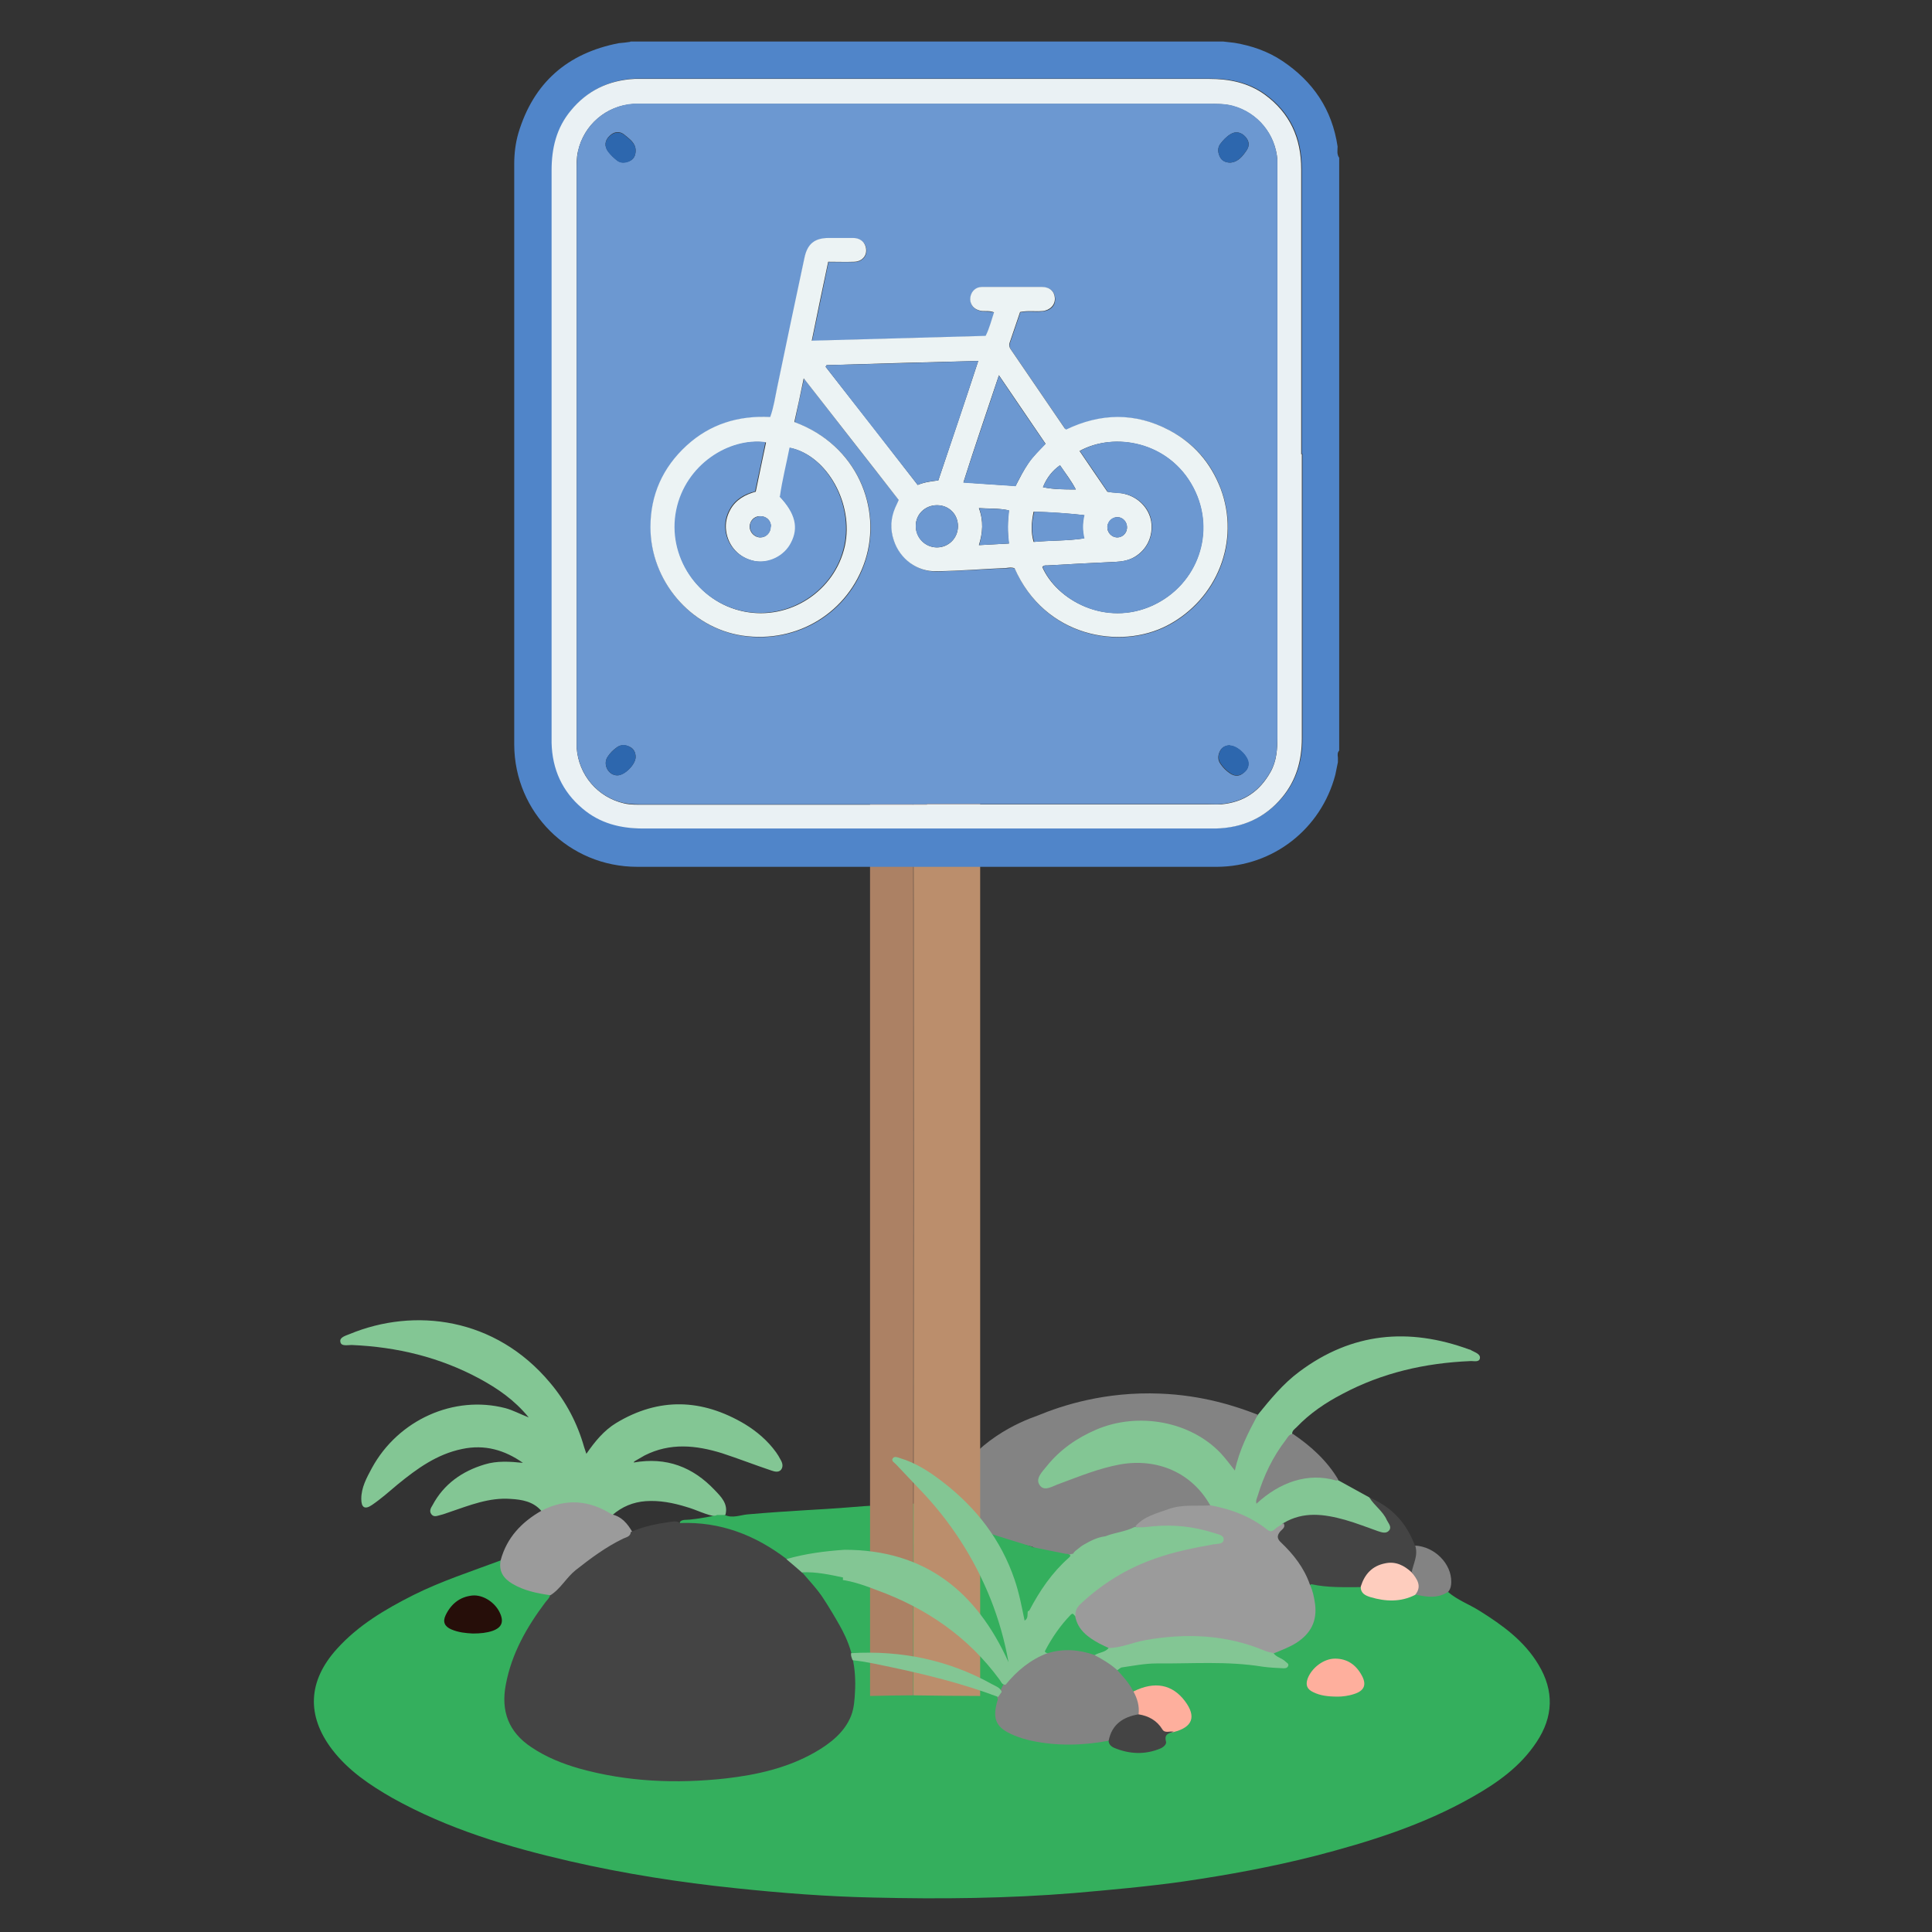 <?xml version="1.0" encoding="UTF-8"?>
<svg xmlns="http://www.w3.org/2000/svg" xmlns:xlink="http://www.w3.org/1999/xlink" id="Livello_2" data-name="Livello 2" viewBox="0 0 60 60">
  <rect x="0" y="0" width="60" height="60" fill="#333333" stroke="none"/>
  <defs>
    <style>
      .cls-1 {
        fill: #83c694;
      }

      .cls-2 {
        fill: #b1c6d7;
      }

      .cls-3 {
        fill: #fecdbe;
      }

      .cls-4 {
        fill: #bacddb;
      }

      .cls-5 {
        fill: #b5c9d8;
      }

      .cls-6 {
        fill: #838383;
      }

      .cls-7 {
        fill: #ac8164;
      }

      .cls-8 {
        fill: #c0d1de;
      }

      .cls-9 {
        fill: #c7d6e2;
      }

      .cls-10 {
        fill: #34af5d;
      }

      .cls-11 {
        fill: #b0c5d6;
      }

      .cls-12 {
        fill: #2d67ae;
      }

      .cls-13 {
        fill: #260e09;
      }

      .cls-14 {
        fill: #b8cbda;
      }

      .cls-15 {
        fill: #9b9b9b;
      }

      .cls-16 {
        fill: none;
      }

      .cls-17 {
        fill: #bb8e6c;
      }

      .cls-18 {
        fill: #f6f6f8;
      }

      .cls-19 {
        fill: #cbd9e4;
      }

      .cls-20 {
        fill: #feaf9d;
      }

      .cls-21 {
        fill: #eef3f6;
      }

      .cls-22 {
        fill: #5085c9;
      }

      .cls-23 {
        fill: #6c98d1;
      }

      .cls-24 {
        fill: #444;
      }

      .cls-25 {
        fill: #c4d4e0;
      }

      .cls-26 {
        fill: #f0f4f7;
      }

      .cls-27 {
        fill: #c9d8e3;
      }

      .cls-28 {
        fill: #b6cad9;
      }

      .cls-29 {
        fill: #bbcedc;
      }

      .cls-30 {
        fill: #bfd0de;
      }

      .cls-31 {
        fill: #ccdae5;
      }

      .cls-32 {
        fill: #b3c8d7;
      }

      .cls-33 {
        fill: #c2d3df;
      }

      .cls-34 {
        fill: #eaf1f4;
      }

      .cls-35 {
        fill: #ecf3f4;
      }

      .cls-36 {
        fill: #bdcfdd;
      }

      .cls-37 {
        clip-path: url(#clippath);
      }
    </style>
    <clipPath id="clippath">
      <rect class="cls-16" x="-83.85" y="78.86" width="60" height="60"></rect>
    </clipPath>
  </defs>
  <g class="cls-37">
    <g id="wH3EKG">
      <g>
        <path class="cls-2" d="M68.15,26.68c.5,1.51.46,4.4-1.74,4.11-17.6-.12-34.76.16-52.3.39-5.45-.52-10.93-.13-16.4-.23-1.11.03-1.2.15-1.05,1.27-.55.81-2.11.39-3.01.5-42.03-.54-84.16,1.42-125.97-.16v-2.15c43-.47,86.44-.76,129.51-.75,21.31-.1,42.68.18,63.93-.59,2.88,0,6.7,1.85,7.04-2.39Z"></path>
        <path class="cls-5" d="M68.35,32.95v1.96c-66.59,2.07-134.06,1.97-200.67,1.76v-1.76c16.01-1.22,32.45.09,48.53.24,4.39-1.41,8.67.19,13.1.19,2.95-1.5,6.26-.61,9.38-.2,11.29-.01,22.58.01,33.87-.03,3.04-.39,6.9.22,9.63-.71.33-.28.82-.17,1.24-.17,10.79.02,21.74-.46,32.31-.4,17.46-.57,35.43,1.09,52.6-.88Z"></path>
        <path class="cls-11" d="M-132.33,29.82c25.81-.32,51.61-.15,77.41-.38,1.77-.11.1-2.01,2.64-1.58,16.1,0,32.2,0,48.31,0,.89.78,1.98.62,3.04.62,6.4-.16,12.87.34,19.25-.21,6.57.39,13.14.15,19.71.21.8,0,1.61.15,2.01-.91.66-1.04,2.42.12,3.23-.89h3.14c0,3.3,14.91.94,18.1,1.61,1.73.11,1.56-.31,2.28-1.61h.59c.21.18.25.44.29.73.06-.28.08-.55.3-.73h.2c.82,5.18-5.28,2.16-8.17,2.76-14.83,1.09-29.64-.12-44.52.41-49.3-.04-98.48.56-147.79.55v-.59Z"></path>
        <path class="cls-28" d="M68.35,35.3c.73,3.41-3.89,2.24-6.03,2.74-18.71.7-38.55-1.47-56.73.76-1,.63-5.64.79-6.45-.27-3.21-1.31-7.45-.14-10.99-.51-1.01-.04-1.49,1.17-2.57.9-9.36-.16-18.71.26-28.08.06-29.88-.55-60.12.53-89.81-.15v-.98c39.19-1.06,78.82-.94,118.14-1.17,10.3-.33,20.61-.03,30.84.2,4.88-.7,9.78-.22,14.66-.37,2.05-.39,4.15-1.26,6.17-.16,9.97-1.57,20.95.9,30.87-1.05Z"></path>
        <path class="cls-5" d="M68.35,35.3c-.43,1.16-1.13,1.05-2.1.98-8.78,0-17.57,0-26.35,0-1.07-.33-2.04,1.51-2.94.18-1.11-.82-3.24-.43-4.49.27-14.82.55-29.62.14-44.43.19-40.18-.2-80.07.93-120.37.92v-1.18c66.99-.61,133.76-.05,200.67-1.76v.39Z"></path>
        <path class="cls-4" d="M68.35,38.24v1.57c-1.46,1.72-4.13.65-6.07.68-29.04-.23-58.08.38-87.06.08-9.46,1.83-19.42-.94-29.01.55-26.13-.32-52.84.19-78.53.26v-.98c34.94-1.38,70.11-.18,105.2-.92,2.44-.58,4.97-.75,7.54-.52.68.43,1.09,1.03,2.04.9,5.12.01,10.25-.04,15.37.01,11.08-1.38,23.88.41,35.47-.72,9.56-1.81,20.03-.11,29.89-.67.73.07,1.96-.24,2.19.59-.04.5-.57.14-.86.27-.13,0,.06.16,0,.04.71-.09,1.76-.34,2.57-.34.6.05.65-.82,1.26-.79Z"></path>
        <path class="cls-14" d="M68.35,38.24c-.58,2.17-2.93.83-4.6,1.18.54-.37,1.07-.02,1.49-.31-9.8-.78-20.29-.01-30.32-.28-.5,0-.99-.04-1.19.59-11.13.42-23.49,1.17-34.56-.2-5.44.99-11.42.06-17.04.36-.49,0-.99.01-1.38-.36-.24-1.32,5.41.22,6.07-.78.38-1.86,9.53-.29,11.75-.78,1.32-.21.25,1.44,1.93,1.18,1.44-.35,4.42.77,5.12-.62.02-.5.32-.58.72-.56,20.6-.6,41.58,1.25,62-.78v1.37Z"></path>
        <path class="cls-4" d="M63.64,40.39c1.58-.27,3.59.69,4.7-.59.54,3.6-1.58,3.37-4.38,2.92-21.03-.08-42.01.16-63.01,0-2.55-.7-22.1,1.44-20.23-1.28,27.51-1.19,55.26-.92,82.91-1.05Z"></path>
        <path class="cls-32" d="M-19.45,33.54c-24.7-.29-49.61-.51-74.12.39-.84.23-1.23-.8-2.06-.58-4.19.24-8.76-.63-12.63.58-1.75-.3-4.09.72-5.44-.6-6.02-.57-12.47-.31-18.62-.38v-.39c42.97.69,85.88-.48,128.95-.2,5.07-.98,10.73-.07,15.99-.36,1.14-.2,1.93,1.35.63,1.74-5.45-.88-11.37-.38-17.07-.5-.94-.19-1.55.75-2.5.59-4.32-.25-8.96.5-13.13-.29Z"></path>
        <path class="cls-29" d="M65.8,42.75c.68.13,1.31-.61,2.04-.13.43-.03-.12-.93.51-1.04v2.55c-.49.41-.94.95-1.68.48-2.89-.87-6.4-.08-9.5-.33-.43,0-.83.05-1.12.46-.35.49-.89.64-1.47.64-4.34-.05-8.71.27-12.98-.39-7.75-.14-15.95.56-23.46-.73.57-1.9,3.4-.72,4.89-1.01,1.18-.04,2.22-.67,3.44-.47,13.09-.03,26.28.05,39.32-.03Z"></path>
        <path class="cls-11" d="M18.37,28.44c-6.67,1.08-13.92.02-20.78.42-.83,0-1.35-.19-1.56-1-.76-1.06-3.01.46-2.94-1.18h28.61c.43,1.91-2.23,1.22-3.33,1.76Z"></path>
        <path class="cls-2" d="M37.38,30.99c-.03-.68.45-.59.87-.59,9.07,0,18.14,0,27.21,0,1.2.05,2.42.22,2.88-1.18v2.74c-8.49.94-17.79.2-26.55.47-.71,0-1.47.08-1.92-.68-.56-.93-1.79-.06-2.5-.77Z"></path>
        <path class="cls-11" d="M18.37,28.44c.41-1.43,3.36.33,3.33-1.76h21.56c.15,1.94-3.31-.41-3.16,1.66.04.68-.57.48-.95.49-6.88-.21-14.01.48-20.77-.38Z"></path>
        <path class="cls-21" d="M68.35,56.26v.39c-.65.65-8.19,4.26-5.54,1.31.11-.45-.37-.06-.42-.29-1.95-.61-4.4-2.52-1.88-4.28.94-.57,1.21-.62.56-1.65-.35-.88-.77-1.77.39-2.19,1.08-.31,3.2-1.41,3.55.35.02.14.06.13.72-.02.52.1.89.39,1.27-.14,1.79-.06-.98-2.25.34-3.1,1.06.11.57,1.36,1.02,1.98v6.66c-1.08.83-2.14-.66-3.35-.17-.99.17-2.02-.19-2.99.26-.94.11-1.03-.91-.15-1.36-2.55.83-.57,2.33,1.11,2.15,1.12-.14.69,1.86,1.77,1.21,1.2-.37,2.29-1.95,3.61-1.11Z"></path>
        <path class="cls-11" d="M66.78,26.68q0,1.96-1.95,1.96c-5.53,0-11.07,0-16.6,0-1.78,0-1.93-.16-1.83-1.96h20.38Z"></path>
        <path class="cls-31" d="M68.35,62.14c-.81.52.08,1.9-1.41.89-3.97-.52-8.24-.85-12.19.51.56-1.26.91-2.15,2.21-2.56,1.51-.31,2.96-1.67,4.49-1.46.2.08-.24.57.35.46.83-.16,1.69.07,2.53-.13.39-.09.78-.07,1.08.27.91.87,1.83-.75,2.92-.52v2.55Z"></path>
        <path class="cls-2" d="M13.47,32.36c-5.62,0-11.24,0-16.85,0-.15-.3-.89-.13-.59-.79.23-.5.32-1,1.1-1,5.59.34,11.49-.61,16.93.41,7.55-.24,15.37-.16,22.93,0,.23,1.01-1.34.68-1.93.75-6.52,0-13.05,0-19.57.01-.74-.09-1.49-.09-2.01.61Z"></path>
        <path class="cls-2" d="M13.47,32.17c.06-.78.59-.79,1.19-.79,7.3-.36,15.45.73,22.32-.39.96.21,2.99-.61,3.14.78-8.29,1.57-18.21.86-26.65.39Z"></path>
        <path class="cls-2" d="M36.6,30.99c-7.51,0-15.02,0-22.54,0,7.33-.62,15.18-.36,22.54,0Z"></path>
        <path class="cls-11" d="M37.19,29.82c.72-.32,1.44-.32,2.16,0-.72,0-1.44,0-2.16,0Z"></path>
        <path class="cls-32" d="M-63.74,34.91c11.3-1.67,24.01,0,35.77-.62,7.1-.61,14.25-.51,21.44-.46,5.48-1.24,11.42-.33,17.11-.6,1.06-.09,1.94,1.16,2.95.34,7.04-1.07,14.56-.07,21.76-.4.62-.03,1.75.06,1.51.94-18.1-.02-35.8-.03-53.92.39-.23,0-.55-.07-.64.14-.39.96-1.2.71-1.84.59-2.48-.36-4.91.24-7.38.25-12.14-.54-24.92,1.07-36.75-.59Z"></path>
        <path class="cls-32" d="M36.6,33.54c-13.74,0-26.83.11-40.47,0-4.61,1.14-9.63.4-14.46.59-.43.03-1.14.06-1.12-.59,10.52.58,20.95-1.62,31.32-.21.61.74,2.67-.27,1.6-.96v-.2c8.87-.2,17.88.47,26.65-.39,8.95,1.17,18.72-.3,27.83.39.07.26.13.52.2.78-.5.87-1.47.44-2.17.77-9.57-.81-19.68-.51-29.38-.18Z"></path>
        <path class="cls-32" d="M36.6,33.54c8.64-1.64,18.4-.05,27.4-.6.65,0,1.07.14,1.21.8-8.9,1.11-19.09.02-28.42.39-.07-.2-.13-.39-.2-.59Z"></path>
        <path class="cls-4" d="M51.1,40.59c-23.33.25-46.99.34-70.35.98-6.65.19-13.74,1.28-20.24,0-2.11-.38-10.88.83-11.31-.59,33.57-.69,68.07-.81,101.9-.39Z"></path>
        <path class="cls-4" d="M51.1,40.59c-17.17-.34-34.79.58-51.74-.2,21.29-.37,43.03-.37,64.28,0-4.08.53-8.39.03-12.54.2Z"></path>
        <path class="cls-29" d="M-38.26,41.77c6.33.45,12.77-.65,19.01-.2-1.39,1.5,9.47.68,10.58.78,24.82.46,49.76-.66,74.47.39-41.3.86-83.06,1.07-124.38,1.28.3-3.19-10.89,1.08-11.04-2.07.08-.47.45-.39.77-.39,4.85.39,10.5-.77,14.97.43,4.55.97,10,.03,14.84.35.42,0,.81,0,.77-.59Z"></path>
        <path class="cls-18" d="M36.99,68.62c-6.62,3.43-13.92,1.96-21.13,2.24-.7,0-1.32-.54-2.08-.27-.28.1-.51-.27-.47-.6-.02-.24.2-1.11-.02-.97.13.22.15.55-.11.79-2.64-4.58,4.77-11.62,9.25-8.14,1.72.83,2.38-2.89,4.52.16,1.31,2.12,2.87-1.06,4.64-.81.19,0,.3-.23.46-.34,1.8-.52,3.65.35,5.4-.3-.03-.23.44.6.19-.1-.42-1.07,1.04-1.58,1.55-.6.33.43.4,1.16,1.17,1.16.95.58,1.72-.17,2.6-.31,1.27.31,2.61-.1,3.86.36-.12-.55-1.26-.59-.71-1.34,1-1.22,2.37.82,3.42,1.21-.29.84.44,1.83,1.21,1.06.84-.43,3-1.16,3.03.39-5.38,2.41-11.21,4.23-16.78,6.42Z"></path>
        <path class="cls-36" d="M43.26,44.9c3.66.49,7.44.06,11.14.19.63,0,1.35.08,1.46-.88.04-.34.39-.28.65-.28,1.61.37,11.75-.91,10.28.78-.79,1.23-2.37,1.14-3.65,1.14-14.17,0-28.35,0-42.52,0-14.94.74-29.62.47-44.64.38-22.85,1.6-46.22-.03-69.22.79-.78-.14-1.24.49-1.86.74-1.1-.63-2.48-.79-3.34-1.84.14-.25.46-.04.62-.22.17-.16.34-.07.5-.01-.28-.34-.64.31-.94-.05-.21-1.69,5.29-.49,6.56-.82,4.81-.02,9.66.5,14.47.03,40.1-.31,80.42-.5,120.52.05Z"></path>
        <path class="cls-29" d="M-52.57,43.92c25.73-.54,51.36-.7,77.02-.78-12.16,2.59-25.69,1.08-38.57,1.46-12.35-.2-24.71.08-37.07,0-.54,0-1.24.2-1.37-.68Z"></path>
        <path class="cls-36" d="M-52.57,43.92c23.19.87,47.3.28,70.74.2,8.17,1.17,16.9.07,25.08.78-32.59-1-70.16,1.91-100.34-.98h4.51Z"></path>
        <path class="cls-26" d="M62.45,57.62c.32,0,.85-.05.41.4-1.64,1.14-3.81.61-5.45,1.56-1.61-.49-2.73-2.48-4.64-.94-.37.31-.69.71-1.26.42.4-2.17,4.05-2.62,5.41-.91,1.68.75,3.82-1.34,5.52-.53Z"></path>
        <path class="cls-33" d="M61.29,51.76q.82,1.05-.59,1.76c-.43.19-1.37.83-1.09-.21.41-.59,1.64-.46.85-1.39-2.09-2.66,3.14-5.03,4.15-2.86-1.71-.2-5.09.4-3.31,2.7Z"></path>
        <path class="cls-21" d="M57.37,59.4c.89-1.05,2.36-.23,3.41-1.07.44-.35,1.39-.03,2.08-.3.12.04.38,0,.11.23-.93.99-2.49.75-3.42,1.61-.29.21-.67.35-1.02.23-.31-.29-1.62.1-1.15-.7Z"></path>
        <path class="cls-9" d="M59.72,53.91c.31-.18.57-.46.98-.39-1.61.9-1.04,2.98.64,3.4.38.16,1.1-.07,1.11.7-.32,0-.63.01-.95.02-.96.52-1.08-.64-1.67-.83-.85-.52-1.2-2.72-.1-2.9Z"></path>
        <path class="cls-26" d="M59.53,59.79c-.42-.73,2.39-1.07,2.94-1.18-.06.14-.13.27-.19.41.1.38-.31.21-.41.37-.7.26-1.61.69-2.34.4Z"></path>
        <path class="cls-26" d="M58.55,59.98c.49-.01.86.01.4.42-1.56,1.11-3.65.74-5.3,1.74-.71-2.24-4.4,1.72-4.16-.06.19-.8-.81-.81.04-1.3.86-.39.95-1.75,1.95-1.78.3.02.66,0,.81-.24.56-1.07,3.25-1.49,3.66-.23.18.68,1.64.28,1.42,1.26.35.29.84-.18,1.18.2Z"></path>
        <path class="cls-26" d="M58.95,60.4c0-.14.19-.28,0-.42.4-.39,1.06-.12,1.57-.19-.49.28-.98.56-1.57.61Z"></path>
        <path class="cls-30" d="M18.18,45.68c15.99-1.24,32.86,1.35,48.6-.98-.3.83-.99,1.46-1.18,2.35-12.77,1.03-26.06.02-39,.37-2.61.24-4.84,1.25-7.77.64-1.77-.68-4.83.08-6.07-.94,2.16-1.21,5.72.11,8.13-.17-.76-.04-4.94.34-2.71-1.27Z"></path>
        <path class="cls-8" d="M24.45,47.64c12.68-1.7,27.71,0,41.15-.59,0,.13,0,.26,0,.39-.47.53.15,1.7-.98,1.56-1.11-.88-3.3-.47-4.32.79-.31.43-.63.79-1.13.2-.05-.81-.46-1.05-1.27-1.04-14.17.06-28.33,0-42.5.04-2.69-.44-12.28,1.02-13.3-.8,7.15-1.34,15.29.71,22.34-.55Z"></path>
        <path class="cls-26" d="M49.53,60.78c-1.41.22-2.43-2.53-3.42-.83.41.35,1.39.57,1.25,1.17-.19.26-.61.4-.86.11-.43-.51-.82-.53-1.34-.16-1.01.37-1.96-.89-3.01.08-.56.37-1.28.49-1.83-.17-.67-1.7,2.12-2.62,3.39-2.96,1.82.05,5.62.73,5.81,2.77Z"></path>
        <path class="cls-26" d="M32.09,60.77c-.07,0-.14,0-.21,0,.73-1.17,2.69-.61,3.89-.54.27.07.59.21.74-.2.35-1.68,2.89-2.03,3.27-.19.08.29.32.39.53.53,0,.2,0,.4,0,.6-.93.53-.95-.77-1.4-1.22-.28-.84-1.63-.17-.98.59.82.62-.18,1.3-.44.33-.03-.07-.19-.17-.22-.15-1.68,1.15-3.47-.06-5.19.25Z"></path>
        <path class="cls-30" d="M-94.5,49.01c.04-.63-.43-.97-.78-1.37.69-1.3,1.92-.97,3.02-.98,21.77-.33,43.55-.15,65.32-.2.89.25,1.29-.78,2.16-.59,7.71.43,16.07-.91,23.42.58,6.56-.22,12.95-1.05,19.55-.78.05.38-.38.49-.5.86,1.5.55,3.06.2,4.57.52h-9.34c0,.06,0,.13,0,.19,3.92-.26,7.63,1.18,11.53.39.02.76-.55.58-.97.58-7.13.01-14.25,0-21.38,0-27.07,1.27-55.35-.67-82.23.84-.21.41-2.16.34-2.53.03-.44-.42.17-.66.52-.59-2.92.39-6.06-.38-8.87.51-.65.33-1.37.64-2,0-.52.24.19,1.04-.5,1.17-.66.09-.67-.79-1-1.18Z"></path>
        <path class="cls-31" d="M15.43,61.55c-15.74.46-33.22-.18-49.52.55-7.81-.55-15.63-.74-23.44-.25-1.14.03-3.06.3-3.35-1.2-.33-.18-1.01.17-.94-.62.68-.41,1.36-.13,2.04-.02.46.75,1.22.77,1.97.77,6.76.1,13.52-.09,20.27-.09,17.97,1,36.2-1.05,54.01.06.08.56-.2.77-1.05.8Z"></path>
        <path class="cls-31" d="M13.47,63.9c1.03-2.93,5.86-4.95,8.66-3.35.33.23.64.12.97-.13,2.08-1.52,4.42.15,6.06,1.34-1.85,2.38-1.26-1.41-3.3-1.17-.96-.01-2.1-.37-2.61.92-.18.46-.4.28-.67.1-3-1.99-7.27-.52-8.92,2.49-.06.01-.12.02-.19.03-.08-.05-.07-.19-.01-.22Z"></path>
        <path class="cls-19" d="M49.54,60.76c-1.6-2.15-4.7-2.86-7.19-2.26-.56-.93,1.23-1.02,1.78-.94,1.74-.04,3.46.92,5.06,1,.27-.25,3.94-1.36,3.48-.73-.93.75-1.78,1.63-2.37,2.68-.21.29-.39.53-.76.25Z"></path>
        <path class="cls-27" d="M52.67,57.83c-.64-1.42,3.99-1.46,4.3-.54.92,1.63,2.58-.97,3.52.7-5.12,1.89-3.56-1.85-7.82-.16Z"></path>
        <path class="cls-27" d="M60.49,57.99c-.57-.21-1.12-.54-1.74-.16-1.01-.59.36-1.51,1.18-1.18.59.18.66,1.24,1.58.99-.28.28-.69.18-1.01.35Z"></path>
        <path class="cls-25" d="M59.33,50.19c.33-.13.65-.26.98-.39-.02.85-.01,1.67.65,2.35.4.41.22.75-.25.98-6.37-.89-12.98.23-19.36-.61-.25.05-.58-.07-.76.1-.89.86-2,.67-3.06.67-9.1.4-18.41-.63-27.25,0-18.25.05-36.34-.95-54.64-.57-10.37.03-20.75-.12-31.12.02-.43.01-.89.03-.92-.6.92-1.49,5.67-.66,7.38-.44,10.46-.66,22.73-.13,32.96-.14-39.08-1.86,90.62-.31,95.4-1.37Z"></path>
        <path class="cls-25" d="M-76.28,52.15c21.77,1.14,45.39-1.05,67.29.78,7.55-.27,15.32.69,22.67-.61.96-.09,1.56.72,2.47.61,7.61,0,15.22,0,22.82,0,.49,0,.98.06,1.21-.56.13-.34.51-.19.79-.23,5.68.63,11.41.39,17.14.36.96-.01,1.86-.17,2.59.62-24.24.4-48.97,1.52-73.65.87-5.47-.23-10.74-.65-16,.87-8.26-.29-16.55.48-24.7,0-6.64.33-13.72-.79-20.05.69-.85-.35-1.68-.46-2.46.18-.45.39-.99.48-1.12-.18-.03-1.33-1.42-2.67-.99-3.87.79-.37,1.46-.28,1.98.47Z"></path>
        <path class="cls-9" d="M59.33,53.32h.39c0,.2,0,.39,0,.59-.47.06-.66-.23-.39-.59Z"></path>
        <path class="cls-26" d="M58.55,59.98c-.39-.06-.83.15-1.18-.2.37.19.91-.61,1.18.2Z"></path>
        <path class="cls-9" d="M-73.14,55.48c.29-.73.84-1,1.61-.99,6.48.06,12.97-.04,19.45.01,7.91.5,16.03-.27,24.02-.03.87-.04,1.85-.14,2.51-.95,3.08-.5,6.56-.25,9.74-.16,18.63.89,37.29.14,55.95.35,5.9-.94,12.32-.12,18.38-.31.51,0,.65.51,1.02.71-.11.45-.25.9-.2,1.37-24.66,1.64-53.53.37-79.79.69-16.63.82-34.09-1.29-50.33.81-.5.43-.8,0-1.13-.27-.36-.46-1-.67-1.22-1.22Z"></path>
        <path class="cls-9" d="M56.78,56.07c.12-.39-.72-.43-.36-.85.34-.39.8-.21,1.16.02.69.66,1.25-.32,1.74.24-.04.47.04.93,0,1.37-.51.14-1.06.25-.59.98-1.46,1.2-1.62-.48-2.74-.98-.33.18-.65.09-1.05.03.42-.88,1.33-.36,1.83-.81Z"></path>
        <path class="cls-9" d="M59.33,56.85c-1.04-.9.3-1.18.59-.2-.2.07-.39.13-.59.2Z"></path>
        <path class="cls-25" d="M59.53,54.11c-.55.31-.85-.65-.59-.98.56-.04.25.56.59.78,0,.07,0,.13,0,.2Z"></path>
        <path class="cls-8" d="M-94.5,49.01c.8-.12.37.99,1.01,1.03.26-.49-.54-1.19.24-1.51.54-.22.73.4.96.72.38.06.23-.88.88-.34.34.28.42-.52.95-.53,2.96.03,5.93-.32,8.92.12-.34.29-.81-.08-1.14.4,27.61-1.48,56.63-.23,84.79-.67,18.31,1.13,37.29.01,55.81.39,1.6,0,1.6,0,1.41,1.57-47.85,1.47-96.46-1.03-143.91,1.45-1.8-.08-3.56-1.16-5.48-.31-.4.12-.9.11-1.07-.25-1.36-2.18-2.43,1.6-3.56-1.88.06-.06.12-.13.18-.19Z"></path>
        <path class="cls-31" d="M42.28,58.42c.45-.11.9-.26,1.38-.19-1.3.42-2.55.92-3.35,2.14-.29.33-.59.47-.7-.1-.08-1.69-2.12-1.89-2.81-.46-1.01-1.78,2.37-1.99,3.09-.78.83.7,1.41-1.01,2.39-.61Z"></path>
        <path class="cls-31" d="M36.79,59.99c.08.71-.19.8-.84.62-1.77-.64-3.46-.01-5.22.37-.38-1.61,5.07-1.47,6.06-.99Z"></path>
        <path class="cls-19" d="M36.79,59.99c-2.2-.21-4.47.48-6.6.13-.76-.31-1.52-.31-2.25.15-1.5.37-3.16-.66-4.81.01-.93.19-1.92-.27-2.9-.27-1.56.33-4.18.52-3.43-1.99,4.14-.49,8.34-.23,12.55-.12,2.32-.2,4.62.06,6.92.19.46.03,1.08-.19,1.3.52-.9.06-.79.73-.78,1.37Z"></path>
        <path class="cls-19" d="M17,59.59c.8-.17,1.5,1.23,2.13.27,2.41-.15,5.39.04,7.87.32.26.16.45.1.69-.1,1.32-1.28,2.61.07,4.01.1-.28.32-.99.1-.98.78-.67-.03-1.28.05-1.57.78-1.5.45-1.67-1.78-3.25-1.54-.98.09-2.2-.56-2.84.81-.83.32-1.93-.85-2.92-.83.19-.15.41-.08.52-.09-1.28.27-2.82.17-4.05.87-24.54-.48-49.17.45-73.73.21-.78.02-1.53-.3-2.31-.06-.25.07-.37-.11-.28-.35.13-.36-.21-.52-.3-.78,25.66.56,51.44,0,77.02-.39Z"></path>
        <path class="cls-27" d="M37.58,58.61c-2.2-.36-4.65-.51-6.98-.42-2.77.38-5.69-.8-8.39.17-.22.12-.73.37-.99-.2-.12-.26-.43-.27-.7-.16-.81.32-1.86-.59-2.53.51-.07.12-.29-.07-.4-.19-27.36,0-55.82-.3-83.18.28-.39.11-.76.05-1.12-.11-.73-.33-1.41.32-2.13.06-.79-.63-2.21.27-2.69-.83.29-1.32,2.78-.8,3.88-1.03,12.05,0,24.09,0,36.14,0,6.09-.3,12.31-.89,18.48-.2,22.33-.55,44.8.61,67.03-.54,1.26-.27,5.19.21,1.24.77.22.27.51.07.75.13-.99.57-2.65-.27-3.33.78-.68.11-1.12.76-1.84.8-.62.03-1.25,0-1.73.53-.19.21-.42.13-.62,0-1.53-.75-4.96-1.92-6.2-.55-3.97,2.85-1.33-.53-4.7.2Z"></path>
        <path class="cls-33" d="M-80,50.78c46.04-.46,93.07-.74,139.33-.59-33.97,2.33-69.88-.29-103.76.92,3.21.89,7.33-.31,10.81.45-11.66.71-23.72-.37-35.35.56-2.08-.68-4.2-.2-6.29-.36-.39-.03-.8-.06-1.02.39-1.22-.72-2.88.03-3.72-1.37Z"></path>
        <path class="cls-25" d="M58.94,53.13v.59c-6.27,0-12.54,0-18.81,0,1.74-1.95,6.19-.56,8.75-.98,3.28.3,7-.62,10.06.39Z"></path>
        <path class="cls-9" d="M56.2,56.07c-16.63,2.05-33.54-.28-50.28.76-25.51-.26-51.85.39-76.9.22.19-.49-.17-1.46,1.09-.97.35.14,1.14-.21,1.75-.21,41.33.3,83.4-.53,124.35.2Z"></path>
        <path class="cls-19" d="M17,59.59c-4.62.95-9.56.15-14.31.39-2.27-2.37,11.22-.52,12.73-1.18.64-.03.68-1.18,1.38-.78.3.49.17,1.04.2,1.57Z"></path>
        <path class="cls-19" d="M2.3,59.2c.12.27.41.45.39.78-2.76-.07-5.36-.09-7.99.58-12.02-.39-24.5.65-36.3-.19.21-.81.47-1.69,1.49-1.46,14.08.27,28.48-.53,42.41.28Z"></path>
        <path class="cls-19" d="M20.14,60.18c.3-.31.63-.18.96,0-.32,0-.64,0-.96,0,0,0,0,0,0,0Z"></path>
        <path class="cls-19" d="M2.3,59.2c-24.17-.27-48.42.42-72.51,0,.03-.56.47-.58.87-.65,8.92-.06,17.92-.94,26.95-.37,18.55.57,37.09.27,55.63-.05.9,0,1.76.12,2.38.88-4.36.65-8.9,0-13.33.2Z"></path>
        <path class="cls-27" d="M15.63,59.01c-18.36-1.22-37.04.39-55.54-.19-7.43-1.47-16.15-.05-23.43-.59,26.48-.44,53.96-.27,80.15-.2-.2.07-.39.13-.59.2-.12.31-.25.63-.59.78Z"></path>
        <path class="cls-19" d="M15.63,59.01c.2-.26.39-.52.59-.78.02.42-.09.75-.59.78Z"></path>
      </g>
    </g>
  </g>
  <g id="DlF9Kx">
    <g>
      <path class="cls-10" d="M44.97,49.44c.29.25.65.38.97.58.72.45,1.4.94,1.84,1.68.49.81.46,1.62-.06,2.4-.5.76-1.22,1.27-2,1.71-1.53.87-3.19,1.39-4.89,1.83-1.34.34-2.7.59-4.07.79-1.13.16-2.26.26-3.4.36-2.08.17-4.16.19-6.24.14-1.43-.03-2.85-.14-4.27-.29-1.74-.18-3.46-.45-5.16-.84-1.91-.44-3.78-1-5.5-1.96-.7-.4-1.37-.85-1.87-1.5-.81-1.06-.76-2.14.15-3.14.66-.73,1.49-1.22,2.36-1.66.88-.44,1.81-.74,2.72-1.08.02,0,.04.02.04.03.02.55.43.71.86.86.22.07.46.05.66.2.02.15-.08.23-.16.33-.53.71-.95,1.48-1.15,2.35-.07.29-.07.58-.03.86.06.5.39.82.77,1.1.59.43,1.28.65,1.98.79,1.8.37,3.6.38,5.38-.07.77-.19,1.5-.49,2.08-1.07.29-.29.47-.64.5-1.06,0-.12,0-.27.17-.29,1.38.04,2.76.1,4.13.18.06,0,.13,0,.18.03.11.07.06.18.05.27-.06.41.03.6.4.78.43.22.9.31,1.38.32.47.01.94.04,1.4-.06.07-.02.14-.02.21,0,.39.42.89.38,1.39.3.18-.03.35-.12.33-.36-.01-.2.17-.18.28-.22.56-.18.65-.52.25-.96-.33-.36-.77-.46-1.24-.29-.08.03-.15.07-.23.06-.2-.16-.31-.38-.48-.56-.04-.05-.05-.11-.02-.17.07-.09.18-.11.29-.13.37-.06.73-.11,1.11-.11,1.19,0,2.39-.04,3.58.15.05,0,.11.02.15-.04-.06-.14-.25-.15-.29-.3.01-.14.13-.16.23-.2.15-.06.29-.13.43-.22.5-.3.67-.71.55-1.28-.04-.17-.14-.34-.06-.52.02-.02.04-.04.07-.04.49.06.99.03,1.48.1.37.47.86.43,1.37.35.12-.02.22-.07.34-.09.35.06.69.01,1.03-.05Z"></path>
      <path class="cls-1" d="M16.81,46.92c-.25-.29-.6-.35-.95-.37-.67-.05-1.28.2-1.9.41-.09.03-.19.07-.28.09-.09.02-.2.08-.28-.02-.08-.1-.02-.2.03-.28.35-.66.92-1.06,1.62-1.27.39-.12.79-.09,1.19-.05-.57-.4-1.19-.58-1.89-.43-.78.16-1.4.61-2,1.1-.26.22-.52.45-.8.64-.22.15-.33.08-.33-.19,0-.36.17-.66.33-.96.82-1.5,2.55-2.27,4.14-1.86.23.06.45.18.73.29-.45-.55-.97-.9-1.52-1.2-1.24-.67-2.57-.99-3.98-1.05-.13,0-.33.05-.35-.1-.03-.14.17-.19.29-.24,2.01-.83,4.52-.52,6.22,1.51.5.59.85,1.26,1.06,2,.02.06.04.12.07.21.27-.39.55-.73.93-.96,1.33-.8,2.66-.75,3.98.03.38.23.72.52.98.88.05.07.1.15.14.23.06.1.09.21.02.31-.08.1-.21.06-.3.03-.51-.17-1.02-.37-1.54-.54-.81-.25-1.61-.33-2.4.07-.09.05-.17.1-.26.15-.03.02-.07.03-.08.07,1.02-.18,1.84.14,2.52.86.19.2.42.42.33.76-.07.07-.17.06-.26.06-.33-.04-.63-.21-.95-.3-.42-.13-.84-.21-1.27-.18-.39.03-.73.17-1.03.43-.11.02-.19-.05-.27-.09-.54-.27-1.1-.3-1.66-.07-.08.03-.16.09-.25.03Z"></path>
      <path class="cls-1" d="M39.06,43.94c.39-.48.79-.97,1.29-1.34,1.63-1.22,3.4-1.38,5.28-.69.03,0,.05.02.07.03.11.06.28.11.26.24-.02.14-.2.08-.31.09-1.39.06-2.72.36-3.96,1.02-.52.27-1.01.6-1.42,1.03-.06.06-.15.11-.14.22-.46.59-.83,1.23-1.03,1.99.73-.58,1.52-.87,2.44-.57.33.18.65.36.98.54.27.2.5.43.64.75.04.1.09.2.02.31-.08.11-.2.11-.32.09-.11-.01-.21-.06-.31-.1-.45-.16-.9-.32-1.37-.39-.45-.07-.88,0-1.28.2-.32.31-.61.26-.94,0-.29-.23-.65-.34-1.01-.43-.13-.03-.27-.05-.38-.13-.32-.39-.64-.78-1.11-1.02-.56-.29-1.14-.27-1.72-.19-.6.08-1.15.32-1.7.54-.15.06-.3.12-.46.15-.29.06-.43-.11-.34-.39.06-.16.15-.31.27-.44.76-.87,1.73-1.37,2.87-1.38,1.14-.01,2.16.35,2.85,1.34.02.03.04.06.09.08.13-.42.29-.83.5-1.22.06-.12.12-.24.24-.32Z"></path>
      <path class="cls-6" d="M39.06,43.94c-.29.54-.57,1.08-.71,1.73-.16-.2-.29-.38-.44-.54-.94-.99-2.56-1.29-3.87-.73-.6.26-1.12.62-1.53,1.13-.14.18-.38.39-.21.61.15.19.41,0,.6-.06.62-.23,1.23-.48,1.88-.6,1.18-.21,2.25.27,2.81,1.28-.05.16-.18.08-.26.08-.64-.03-1.23.12-1.78.42-.09.05-.19.1-.26.19-.29.16-.61.2-.92.3-.35.17-.69.34-1.04.52-.06.04-.14.04-.21.04-.21,0-.52-.01-.84-.16-.09-.04-.16-.08-.23-.12-.44-.09-.92-.21-1.42-.37-.55-.17-1.05-.36-1.5-.55.08-.29.19-.6.36-.93.77-1.44,2.17-2.02,2.74-2.22.75-.31,2.09-.75,3.8-.68,1.31.05,2.36.39,3.04.66Z"></path>
      <path class="cls-15" d="M16.81,46.92c.75-.39,1.48-.34,2.19.11.31.07.49.29.64.55,0,.15-.12.19-.22.24-.61.28-1.13.69-1.65,1.12-.16.13-.26.33-.42.46-.08.06-.13.18-.27.14-.41-.06-.8-.14-1.16-.35-.29-.17-.44-.4-.37-.74.19-.7.65-1.18,1.26-1.53Z"></path>
      <path class="cls-24" d="M39.86,47.3c.62-.37,1.26-.28,1.91-.1.35.1.68.23,1.02.35.12.04.26.09.35-.02.09-.11-.02-.22-.07-.32-.12-.28-.39-.45-.54-.7.7.29,1.16.8,1.42,1.51.21.29.04.55-.08.81-.09.07-.15,0-.22-.04-.5-.3-.97-.18-1.26.34-.04.06-.06.14-.14.16-.51,0-1.02.02-1.52-.09-.02,0-.04.02-.07.04-.07.01-.09-.05-.11-.1-.16-.4-.42-.74-.72-1.05-.3-.31-.31-.32-.05-.68.02-.03.05-.06.05-.09Z"></path>
      <path class="cls-10" d="M22.26,47.05c.08,0,.17,0,.25,0,.24.11.48,0,.71-.02,1.38-.12,2.32-.15,3.04-.21.71-.06,1.74-.13,3.02-.14-.05.14-.11.28-.16.43.97.31,1.94.62,2.92.92.96,1.26,1.31,2.85.75,4.02-.84,1.76-3.75,2.66-6.36,1.12-.35-2.41-1.28-4.36-2.38-4.91-.26-.13-1.26-.87-2.63-.86-.11,0-.22.01-.31-.06,0-.04,0-.07.02-.09.05-.05.14-.05.16-.05.13,0,.46-.04.96-.14Z"></path>
      <path class="cls-6" d="M41.56,45.95s-.05.04-.06.03c-.88-.26-1.76.05-2.48.72-.03-.1.02-.18.04-.25.19-.63.47-1.21.87-1.73.06-.08.1-.18.22-.19.56.38,1.06.83,1.41,1.42Z"></path>
      <path class="cls-6" d="M43.84,48.83c.05-.27.21-.53.11-.83.6.03,1.13.56,1.12,1.13,0,.11-.02.21-.09.3-.32.22-.67.17-1.02.09.07-.25-.04-.47-.11-.7Z"></path>
      <g id="YUvORj">
        <g>
          <path class="cls-17" d="M30.43,52.67c-.69,0-1.38-.01-2.06-.02,0-5.88.02-25.09-.01-30.97,0-1.51.48-2.14,2.04-2.03.01.14.04.27.04.41,0,6.43,0,26.18,0,32.61Z"></path>
          <path class="cls-7" d="M30.39,19.65c-1.56-.1-2.05.52-2.04,2.03.03,5.88.01,25.09.01,30.97-.45,0-.89.01-1.34.02,0-7.01,0-27.34,0-34.35,1.14,0,2.27,0,3.41,0-.03.45.04.89-.04,1.34Z"></path>
        </g>
      </g>
      <path class="cls-24" d="M21.12,47.3c1.24-.05,2.33.37,3.3,1.11.11.04.21.1.29.17.07.06.16.13.25.23.48.53,1.1,1.64,1.1,1.64.13.23.27.5.38.88.03.09.04.17.05.22.05.25.09.61.06,1.04-.01.16-.02.45-.12.7-.2.5-.63.85-1.14,1.14-.85.48-1.79.69-2.74.8-1.54.17-3.07.11-4.57-.31-.52-.15-1.02-.35-1.48-.66-.71-.47-.95-1.13-.79-1.95.18-.96.65-1.78,1.22-2.54.05-.07.13-.13.15-.22.33-.2.5-.55.8-.79.47-.37.94-.72,1.48-.98.09-.04.22-.06.23-.2.4-.18.82-.26,1.25-.32.1-.01.2-.03.28.05Z"></path>
      <path class="cls-15" d="M39.86,47.3c.08.13-.04.19-.1.26-.1.12-.11.22.02.34.39.37.72.79.9,1.31.09.19.13.39.16.6.07.53-.13.92-.58,1.21-.22.14-.47.23-.71.33-.13.08-.25.02-.36-.03-.68-.29-1.41-.42-2.14-.44-.63-.01-1.26.07-1.88.22-.23.06-.46.16-.71.14-.4-.14-.75-.34-.99-.69-.08-.11-.12-.24-.13-.38-.02-.21.09-.35.24-.49,1.08-.98,2.36-1.51,3.79-1.75.13-.02.27-.04.4-.08.03,0,.07-.02.08-.06.01-.06-.03-.08-.07-.1-.05-.03-.1-.05-.15-.06-.61-.16-1.22-.26-1.85-.17-.17.02-.36.08-.52-.06.27-.31.66-.4,1.02-.53.43-.16.88-.09,1.32-.12.64.12,1.23.34,1.75.75.08.07.15.07.23,0,.08-.08.19-.13.29-.2Z"></path>
      <path class="cls-6" d="M34.7,51.87c.18.2.37.4.49.65.23.18.26.42.2.69-.02.04-.05.08-.09.09-.43.09-.67.4-.87.76-.8.15-1.6.17-2.4,0-.18-.04-.35-.09-.52-.16-.59-.24-.71-.51-.52-1.13-.01-.02-.02-.04-.02-.07.02-.07.06-.13.1-.2.04-.08.07-.16.13-.23.35-.48.8-.8,1.36-1,.47-.18.94-.13,1.4.05.27.15.59.24.74.54Z"></path>
      <path class="cls-1" d="M34.7,51.87c-.21-.19-.46-.34-.71-.47.09-.17.28-.16.43-.22.39,0,.75-.17,1.13-.24,1.28-.23,2.53-.18,3.74.33.08.03.17.05.26.07.09.13.26.15.37.26.04.04.1.06.09.12-.02.08-.08.09-.15.09-.22-.01-.43-.02-.65-.05-1.1-.18-2.2-.09-3.3-.1-.35,0-.7.07-1.05.12-.06,0-.11.06-.16.09Z"></path>
      <path class="cls-20" d="M35.36,53.24c.03-.26-.04-.49-.16-.71.66-.33,1.21-.22,1.6.3.36.48.24.81-.35.96-.22.06-.4.02-.54-.18-.09-.14-.24-.22-.41-.25-.06-.01-.15-.01-.15-.12Z"></path>
      <path class="cls-24" d="M35.36,53.24c.31.05.57.19.74.47.08.13.24.04.35.07-.15.05-.3.07-.24.3.03.09-.08.18-.17.22-.48.2-.96.18-1.44-.02-.09-.04-.17-.11-.17-.22.1-.51.45-.74.93-.82Z"></path>
      <path class="cls-20" d="M41.55,52.69c-.31,0-.55-.03-.77-.14-.19-.09-.24-.22-.17-.42.13-.34.5-.62.85-.62.38,0,.65.19.83.52.16.29.08.48-.24.58-.18.06-.37.08-.5.08Z"></path>
      <path class="cls-3" d="M43.84,48.83c.17.21.33.43.11.7-.45.23-.92.21-1.39.07-.16-.05-.31-.12-.3-.33.12-.38.35-.64.76-.72.33-.07.59.07.82.28Z"></path>
      <path class="cls-13" d="M14.68,50.73c-.2-.01-.44-.03-.67-.13-.2-.09-.27-.23-.17-.44.17-.35.44-.57.83-.61.33-.03.7.21.85.53.14.29.06.47-.23.57-.18.06-.37.08-.6.08Z"></path>
      <path class="cls-1" d="M32.53,51.34c-.53.2-.95.55-1.3.98-.12.01-.14-.1-.19-.16-.97-1.32-2.26-2.21-3.79-2.77-.37-.14-.74-.28-1.14-.33-.4-.1-.81-.09-1.2-.22-.16-.14-.32-.28-.49-.42.59-.17,1.2-.25,1.81-.29,2.5,0,4.1,1.3,5.09,3.49-.12-.68-.31-1.34-.56-1.97-.52-1.29-1.26-2.43-2.23-3.43-.24-.25-.47-.5-.71-.75-.05-.05-.14-.1-.1-.17.05-.09.15-.04.22-.02.51.15.95.44,1.36.76,1.02.79,1.79,1.78,2.21,3.02.14.41.22.83.31,1.27.12-.07.08-.19.1-.29.25-.65.65-1.2,1.18-1.65,0,0,.01-.03.03-.05.05-.06.13-.08.2-.09.03-.07.09-.1.15-.15.06-.05.11-.09.18-.13.21-.12.42-.23.67-.26.3-.12.62-.14.91-.29.19.03.38,0,.57-.02.65-.06,1.28.01,1.9.21.11.04.3.06.29.2,0,.15-.19.13-.31.15-.61.11-1.22.23-1.81.44-.87.3-1.63.77-2.3,1.39-.12.11-.2.23-.18.4-.07.02-.14.04-.19.1-.25.33-.55.63-.67,1.05Z"></path>
      <path class="cls-10" d="M33.13,48.25s.11.03.11.06c0,.03-.04.06-.05.07-.52.46-.9,1.02-1.22,1.63,0,.01-.03.02-.05.03.02-.61.04-1.21.07-1.82,0-.06.03-.12.04-.18.36.07.73.15,1.09.22Z"></path>
      <path class="cls-1" d="M26.44,51.34c1.55-.09,3.02.21,4.38.97.11.06.24.1.29.23-.04.05-.07.11-.11.16-1.09-.41-2.21-.69-3.35-.93-.39-.08-.77-.17-1.17-.21-.03-.07-.06-.14-.05-.22Z"></path>
      <path class="cls-10" d="M26.18,49c-.02.41-.04.82-.06,1.23,0,.08.03.16-.05.22-.28-.62-.72-1.12-1.16-1.62.43-.02.85.07,1.27.16Z"></path>
      <path class="cls-10" d="M32.53,51.34s-.11-.02-.07-.08c.21-.4.47-.78.79-1.11.08-.08.1.01.14.04.08.43.4.66.75.85.09.05.19.09.29.14-.11.14-.29.13-.43.22-.48-.17-.97-.21-1.46-.06Z"></path>
    </g>
  </g>
  <g id="_7M3skk" data-name="7M3skk">
    <g>
      <path class="cls-22" d="M19.58,1.29c6.14,0,12.28,0,18.41,0,.12.01.23.03.35.04.53.09,1.03.26,1.48.56.96.64,1.55,1.51,1.72,2.66,0,.12-.03.24.05.35v18.41c-.06.06-.05.14-.04.22,0,.05,0,.09,0,.14-.03.13-.05.26-.08.39-.44,1.68-1.93,2.85-3.67,2.86-1.85,0-3.7,0-5.55,0-4.15,0-8.31,0-12.46,0-2.12,0-3.81-1.69-3.82-3.79,0-6.01,0-12.02,0-18.04,0-.33.04-.65.13-.96.47-1.56,1.52-2.48,3.12-2.79.12-.01.23-.02.35-.04ZM40.43,14.1c0-.46,0-.92,0-1.38,0-2.49,0-4.99,0-7.48,0-.96-.35-1.74-1.13-2.31-.51-.37-1.1-.49-1.72-.49-5.86,0-11.72,0-17.58,0-.09,0-.18,0-.27,0-.8.04-1.46.36-1.98.98-.45.54-.6,1.17-.6,1.86,0,5.86,0,11.72,0,17.58,0,.07,0,.13,0,.2.02.82.33,1.51.96,2.04.54.46,1.18.62,1.88.62,5.87,0,11.74,0,17.61,0,.06,0,.12,0,.18,0,.83-.02,1.52-.33,2.06-.97.44-.53.61-1.15.61-1.83,0-2.94,0-5.89,0-8.83Z"></path>
      <path class="cls-34" d="M40.43,14.1c0,2.94,0,5.89,0,8.83,0,.68-.17,1.3-.61,1.83-.53.64-1.23.95-2.06.97-.06,0-.12,0-.18,0-5.87,0-11.74,0-17.61,0-.7,0-1.34-.16-1.88-.62-.63-.53-.94-1.22-.96-2.04,0-.07,0-.13,0-.2,0-5.86,0-11.72,0-17.58,0-.69.15-1.32.6-1.86.51-.62,1.18-.94,1.98-.98.09,0,.18,0,.27,0,5.86,0,11.72,0,17.58,0,.62,0,1.21.12,1.72.49.78.57,1.13,1.35,1.13,2.31,0,2.49,0,4.99,0,7.48,0,.46,0,.92,0,1.38ZM28.79,24.98c2.9,0,5.8,0,8.71,0,.14,0,.28,0,.42,0,.7-.06,1.2-.4,1.54-1.01.19-.34.21-.71.21-1.09,0-5.85,0-11.69,0-17.54,0-.12,0-.25,0-.37-.06-.8-.61-1.47-1.39-1.68-.25-.07-.49-.06-.74-.06-5.83,0-11.66,0-17.49,0-.13,0-.25,0-.38,0-.84.05-1.54.65-1.72,1.47-.05.2-.04.41-.04.62,0,5.85,0,11.71,0,17.56,0,.12,0,.23,0,.35.06.84.65,1.53,1.47,1.72.21.05.43.04.65.04,2.92,0,5.84,0,8.76,0Z"></path>
      <path class="cls-23" d="M28.79,24.98c-2.92,0-5.84,0-8.76,0-.22,0-.43,0-.65-.04-.82-.18-1.41-.88-1.47-1.72,0-.12,0-.23,0-.35,0-5.85,0-11.71,0-17.56,0-.21,0-.42.04-.62.19-.82.88-1.41,1.72-1.47.12,0,.25,0,.38,0,5.83,0,11.66,0,17.49,0,.25,0,.5,0,.74.06.78.21,1.33.88,1.39,1.68,0,.12,0,.25,0,.37,0,5.85,0,11.69,0,17.54,0,.38-.02.75-.21,1.09-.34.61-.84.95-1.54,1.01-.14.01-.28,0-.42,0-2.9,0-5.8,0-8.71,0ZM24.68,13.11c.09-.44.18-.86.29-1.35,1.01,1.3,1.98,2.54,2.95,3.78-.05.1-.08.17-.11.24-.14.34-.16.68-.04,1.02.2.57.73.96,1.33.95.72-.02,1.43-.07,2.15-.1.09,0,.18-.03.27.01.93,2.14,3.28,2.54,4.75,1.77,1.54-.81,2.26-2.61,1.65-4.24-.3-.81-.83-1.42-1.6-1.82-1.06-.56-2.14-.53-3.2-.02-.03-.02-.04-.02-.04-.03-.56-.82-1.12-1.64-1.68-2.46-.04-.06-.06-.12-.04-.19.11-.32.22-.65.33-.97.24-.05.47,0,.69-.03.25-.02.4-.18.39-.4-.01-.21-.16-.35-.41-.35-.61,0-1.22,0-1.83,0-.06,0-.12,0-.17.03-.14.05-.23.2-.22.36,0,.17.11.29.28.34.14.05.3,0,.46.06-.08.24-.14.49-.26.73-1.79.05-3.58.1-5.4.15.18-.85.34-1.64.51-2.45.29,0,.55,0,.81,0,.27-.01.43-.24.35-.48-.05-.15-.18-.25-.39-.26-.25,0-.5,0-.75,0-.45,0-.67.19-.76.63-.28,1.35-.56,2.69-.85,4.04-.06.29-.1.59-.21.89-.99-.05-1.87.22-2.6.89-.74.68-1.12,1.53-1.12,2.53,0,1.67,1.25,3.13,2.86,3.37,1.71.25,3.3-.73,3.81-2.34.52-1.61-.24-3.57-2.19-4.29ZM19.74,4.68c0-.25-.19-.36-.34-.49-.15-.13-.33-.11-.47.03-.15.14-.17.32-.04.49.08.1.17.19.26.26.12.1.26.09.4.03.14-.06.19-.18.19-.33ZM38.21,5.05c.25-.02.39-.21.51-.39.1-.15.07-.3-.06-.43-.13-.13-.29-.16-.45-.06-.13.08-.23.19-.32.31-.08.12-.07.25-.01.38.06.13.18.19.33.19ZM19.74,23.51c0-.13-.05-.25-.17-.31-.13-.07-.28-.08-.4,0-.12.08-.23.19-.31.32-.14.24.04.56.31.56.23,0,.57-.34.57-.57ZM38.2,23.15c-.13,0-.25.05-.31.17-.07.13-.08.28.01.4.08.12.18.22.3.3.12.08.25.1.37.02.12-.08.2-.18.2-.32,0-.23-.35-.57-.58-.56Z"></path>
      <path class="cls-35" d="M24.68,13.11c1.95.72,2.71,2.68,2.19,4.29-.52,1.61-2.1,2.59-3.81,2.34-1.61-.24-2.86-1.7-2.86-3.37,0-1,.38-1.85,1.12-2.53.73-.67,1.61-.94,2.6-.89.11-.31.15-.6.21-.89.28-1.34.56-2.69.85-4.04.09-.45.32-.63.76-.63.25,0,.5,0,.75,0,.2,0,.34.1.39.26.08.25-.08.47-.35.48-.26.01-.52,0-.81,0-.17.81-.34,1.6-.51,2.45,1.82-.05,3.61-.1,5.4-.15.12-.24.18-.49.26-.73-.16-.07-.32-.01-.46-.06-.17-.05-.27-.17-.28-.34,0-.16.08-.3.22-.36.05-.02.11-.03.17-.03.61,0,1.22,0,1.83,0,.25,0,.4.14.41.35.01.21-.15.38-.39.4-.22.02-.45-.02-.69.03-.11.32-.22.64-.33.97-.02.07,0,.13.04.19.56.82,1.12,1.64,1.68,2.46,0,0,.01,0,.04.03,1.06-.51,2.14-.54,3.2.02.76.4,1.29,1.01,1.6,1.82.61,1.63-.11,3.43-1.65,4.24-1.47.77-3.81.37-4.75-1.77-.09-.04-.18-.02-.27-.01-.72.03-1.43.09-2.15.1-.61.02-1.14-.38-1.33-.95-.12-.35-.1-.69.04-1.02.03-.07.06-.13.11-.24-.96-1.24-1.94-2.48-2.95-3.78-.1.49-.19.91-.29,1.35ZM24.22,15.42c.5.52.61.98.36,1.45-.22.41-.69.64-1.13.56-.49-.09-.84-.47-.9-.95-.03-.23.02-.45.13-.65.17-.31.46-.47.79-.56.11-.52.21-1.02.32-1.53-1.13-.15-2.48.69-2.77,2.11-.29,1.42.65,2.85,2.08,3.14,1.42.29,2.83-.63,3.14-2.04.28-1.3-.55-2.8-1.7-3.04-.1.51-.23,1.01-.3,1.52ZM33.53,14.01c.29.43.58.85.86,1.26.19.04.37.02.54.07.42.1.75.44.82.85.07.46-.13.88-.52,1.11-.19.11-.39.14-.6.15-.7.03-1.4.07-2.1.11-.05,0-.12-.01-.16.05.45,1.03,1.97,1.86,3.43,1.19,1.4-.65,1.97-2.29,1.26-3.65-.75-1.44-2.47-1.74-3.54-1.14ZM29.14,14.92c.41-1.23.83-2.45,1.24-3.71-1.61.04-3.16.08-4.71.13l-.03.05c.96,1.22,1.91,2.44,2.86,3.67.22-.09.41-.11.64-.14ZM31.02,11.66c-.38,1.14-.75,2.21-1.1,3.32.57.04,1.09.08,1.62.11.13-.25.25-.49.4-.71.15-.22.34-.4.53-.6-.48-.71-.95-1.39-1.45-2.13ZM33.68,16c-.53-.06-1.05-.09-1.58-.11-.07.33-.09.63,0,.94.53-.05,1.04-.03,1.56-.11-.05-.24-.05-.47,0-.72ZM29.1,15.69c-.37,0-.66.28-.66.64,0,.37.29.67.66.67.36,0,.65-.29.65-.66,0-.37-.28-.65-.65-.65ZM31.33,16.88c-.05-.37-.04-.69,0-1.03-.32-.07-.61-.05-.93-.07.15.4.12.77,0,1.15.32-.02.6-.03.92-.05ZM32.39,15.13c.33.07.66.07,1.02.07-.15-.29-.33-.51-.49-.75-.23.16-.41.38-.53.68ZM23.94,16.35c0-.19-.14-.32-.34-.32-.18,0-.31.14-.32.32,0,.18.15.34.33.34.18,0,.33-.15.32-.34ZM35,16.4c.01-.18-.12-.33-.29-.34-.16,0-.3.13-.32.29-.01.18.12.33.3.34.16,0,.3-.12.31-.29Z"></path>
      <path class="cls-12" d="M19.74,4.68c0,.14-.05.26-.19.33-.14.06-.28.07-.4-.03-.1-.08-.19-.17-.26-.26-.13-.17-.11-.35.04-.49.14-.13.32-.16.47-.03.15.13.35.25.34.49Z"></path>
      <path class="cls-12" d="M38.21,5.05c-.15,0-.27-.05-.33-.19-.06-.13-.07-.26.01-.38.09-.12.19-.23.32-.31.16-.1.32-.07.45.06.12.13.16.28.06.43-.13.18-.26.37-.51.39Z"></path>
      <path class="cls-12" d="M19.74,23.51c0,.23-.34.58-.57.57-.27,0-.45-.33-.31-.56.08-.13.19-.23.31-.32.13-.09.27-.08.4,0,.12.07.17.18.17.31Z"></path>
      <path class="cls-12" d="M38.2,23.15c.23,0,.58.33.58.56,0,.15-.08.25-.2.32-.13.08-.26.06-.37-.02-.12-.08-.22-.18-.3-.3-.09-.13-.08-.27-.01-.4.06-.12.18-.17.31-.17Z"></path>
      <path class="cls-23" d="M24.22,15.42c.07-.5.2-1.01.3-1.52,1.15.23,1.98,1.74,1.7,3.04-.3,1.41-1.72,2.33-3.14,2.04-1.43-.29-2.37-1.72-2.08-3.14.29-1.42,1.65-2.26,2.77-2.11-.1.5-.21,1.01-.32,1.53-.33.08-.62.25-.79.56-.11.2-.16.42-.13.65.06.48.41.85.9.95.44.08.92-.15,1.13-.56.25-.47.14-.92-.36-1.45Z"></path>
      <path class="cls-23" d="M33.53,14.01c1.08-.61,2.79-.3,3.54,1.14.71,1.36.14,3-1.26,3.65-1.47.68-2.98-.15-3.43-1.19.04-.06.1-.05.16-.05.7-.04,1.4-.08,2.1-.11.21-.01.41-.05.6-.15.39-.23.59-.65.52-1.11-.06-.41-.4-.75-.82-.85-.17-.04-.35-.02-.54-.07-.28-.41-.56-.83-.86-1.26Z"></path>
      <path class="cls-23" d="M29.14,14.92c-.23.02-.42.05-.64.14-.95-1.22-1.91-2.44-2.86-3.67l.03-.05c1.55-.04,3.1-.08,4.71-.13-.41,1.26-.82,2.48-1.24,3.71Z"></path>
      <path class="cls-23" d="M31.02,11.66c.5.74.96,1.42,1.45,2.13-.19.2-.38.38-.53.6-.15.22-.28.45-.4.71-.53-.04-1.05-.07-1.62-.11.35-1.11.73-2.18,1.1-3.32Z"></path>
      <path class="cls-23" d="M33.68,16c-.06.25-.06.48,0,.72-.52.08-1.03.06-1.56.11-.1-.31-.08-.61,0-.94.53.01,1.04.05,1.58.11Z"></path>
      <path class="cls-23" d="M29.1,15.69c.37,0,.65.28.65.65,0,.37-.28.65-.65.66-.37,0-.67-.3-.66-.67,0-.36.3-.64.66-.64Z"></path>
      <path class="cls-23" d="M31.33,16.88c-.32.02-.61.03-.92.05.11-.38.14-.75,0-1.15.32.03.61,0,.93.07-.04.33-.05.66,0,1.03Z"></path>
      <path class="cls-23" d="M32.39,15.13c.12-.29.3-.52.53-.68.16.24.33.46.49.75-.36,0-.69,0-1.02-.07Z"></path>
      <path class="cls-23" d="M23.94,16.35c0,.19-.14.34-.32.34-.17,0-.33-.16-.33-.34,0-.17.14-.31.32-.32.19,0,.33.13.34.32Z"></path>
      <path class="cls-23" d="M35,16.4c-.01.17-.15.3-.31.29-.17,0-.31-.16-.3-.34.01-.17.15-.3.32-.29.17,0,.31.16.29.34Z"></path>
    </g>
  </g>
</svg>
